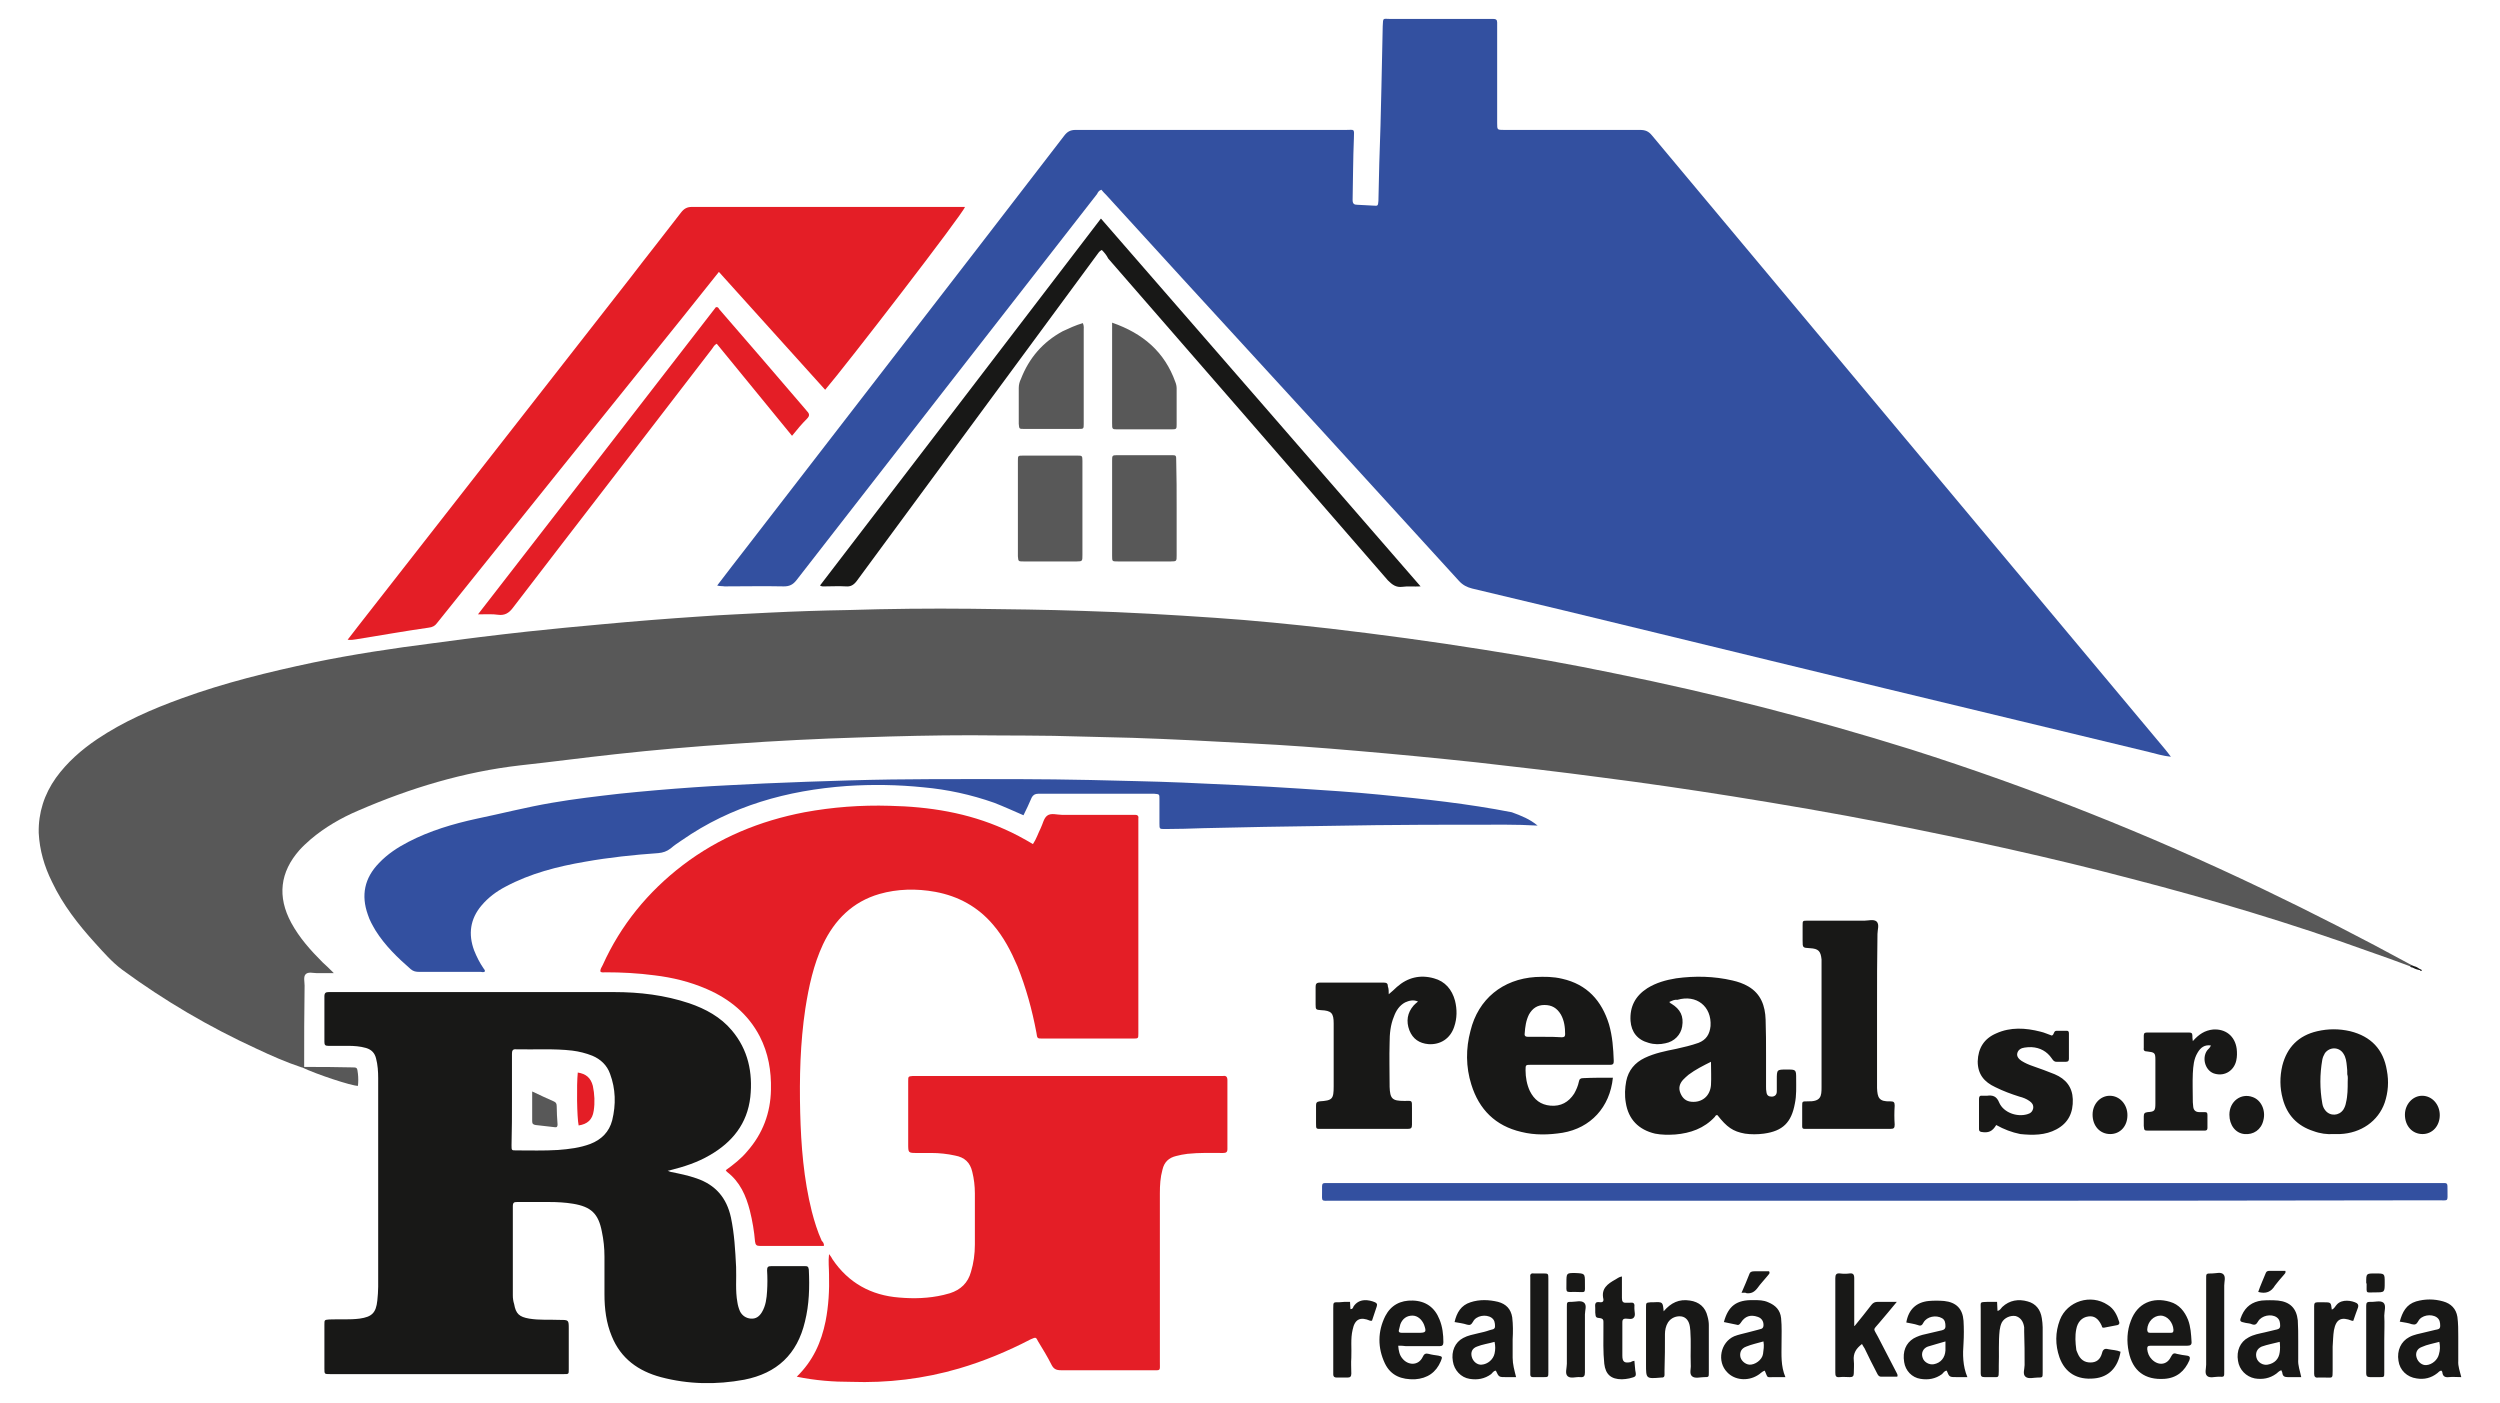 <?xml version="1.0" encoding="utf-8"?>
<!-- Generator: Adobe Illustrator 23.0.1, SVG Export Plug-In . SVG Version: 6.00 Build 0)  -->
<svg version="1.1"
	 id="Vrstva_1" shape-rendering="geometricPrecision" text-rendering="geometricPrecision" image-rendering="optimizeQuality"
	 xmlns="http://www.w3.org/2000/svg" xmlns:xlink="http://www.w3.org/1999/xlink" x="0px" y="0px" viewBox="0 0 581.1 326"
	 enable-background="new 0 0 581.1 326" xml:space="preserve">
<g id="Vrstva_x0020_1">
	<g id="_376858256">
		<path id="_388653048" fill-rule="evenodd" clip-rule="evenodd" fill="#E41E26" d="M191.5,289.6c-2.2,0-4.5,0-6.8,0
			c-2.7,0-5.4,0-8.1,0c-0.7,0-1-0.2-1.1-1c-0.2-2.4-0.6-4.8-1.2-7.2c-0.9-3.5-2.3-6.7-5.3-9c-0.1-0.1-0.2-0.2-0.3-0.4
			c1.8-1.3,3.6-2.7,5-4.4c3.6-4.1,5.4-8.9,5.5-14.3c0.1-4.4-0.6-8.5-2.6-12.4c-2.7-5.2-7-8.7-12.3-11c-3.9-1.7-8-2.7-12.2-3.2
			c-3.8-0.5-7.6-0.7-11.4-0.7c-0.4,0-0.7,0.1-1.1-0.1c-0.2-0.6,0.3-1.1,0.5-1.6c4.2-9.3,10.5-17,18.6-23.2
			c8.4-6.4,17.9-10.3,28.3-12.3c6.5-1.2,13.1-1.7,19.8-1.5c9.2,0.2,18.1,1.6,26.6,5.4c2.3,1,4.5,2.2,6.7,3.5
			c0.8-1.2,1.2-2.5,1.8-3.7c0.5-1,0.7-2.3,1.5-2.9c0.9-0.7,2.3-0.2,3.4-0.2c5.3,0,10.7,0,16,0c0.4,0,0.7,0,1.1,0
			c0.5,0,0.8,0.3,0.7,0.8c0,0.3,0,0.6,0,1c0,16.2,0,32.3,0,48.5c0,0.2,0,0.3,0,0.5c0,1.2,0,1.2-1.3,1.2c-7,0-14,0-21,0
			c-1.2,0-1.2,0-1.4-1.4c-1-5.3-2.4-10.4-4.4-15.4c-1.5-3.5-3.2-6.8-5.7-9.7c-3.5-4.1-8-6.6-13.4-7.6c-4.4-0.8-8.8-0.7-13,0.5
			c-6.2,1.8-10.4,6-13.1,11.7c-2.2,4.7-3.3,9.8-4.1,14.9c-1.2,8-1.4,16.1-1.2,24.2c0.2,7.7,0.8,15.4,2.7,23c0.6,2.3,1.3,4.6,2.3,6.8
			C191.3,288.7,191.6,289.1,191.5,289.6L191.5,289.6z M134.3,249.3c1.9,0.3,3,1.2,3.5,3.1c0.4,1.9,0.5,3.9,0.2,5.8
			c-0.3,2.1-1.5,3.1-3.5,3.4C134.1,259.7,134,252.2,134.3,249.3L134.3,249.3z M111.1,142.8c18.6-24,37-47.7,55.3-71.4
			c0.5-0.1,0.6,0.2,0.8,0.5c6.7,7.7,13.3,15.4,19.9,23.1c0.2,0.2,0.3,0.4,0.5,0.6c0.6,0.6,0.6,1.1,0,1.7c-1.2,1.2-2.3,2.5-3.5,4
			c-5.9-7.2-11.7-14.3-17.5-21.4c-0.6,0.3-0.8,0.8-1.1,1.2c-15.4,20.1-30.9,40.1-46.3,60.2c-0.9,1.2-1.9,1.8-3.4,1.6
			C114.5,142.7,113,142.8,111.1,142.8z M191.8,90.6c-8.2-9.1-16.4-18.2-24.7-27.4c-2.8,3.5-5.6,7-8.3,10.4
			c-19.1,23.7-38.2,47.5-57.2,71.2c-0.5,0.7-1.1,1-2,1.1c-5.6,0.8-11.2,1.8-16.8,2.7c-0.6,0.1-1.2,0.2-2,0.1
			c0.9-1.1,1.6-2.1,2.4-3.1c21.1-27,42.2-54,63.3-81c3.9-5.1,7.9-10.1,11.8-15.2c0.7-0.9,1.4-1.3,2.5-1.3c20.7,0,41.4,0,62.1,0
			c0.5,0,0.9,0,1.4,0C223.9,49.6,196.6,85,191.8,90.6z M185.2,320c3.8-3.7,5.7-8,6.7-12.9c0.7-3.6,0.9-7.2,0.8-10.9
			c0-1.5-0.2-2.9,0-4.7c0.4,0.5,0.6,0.8,0.8,1.2c3.7,5.5,9,8.4,15.5,8.9c3.4,0.3,6.9,0.2,10.3-0.6c0.5-0.1,1-0.3,1.5-0.4
			c2.5-0.8,4.2-2.4,4.9-5c0.6-2,0.9-4.1,0.9-6.3c0-4,0-7.9,0-11.9c0-1.7-0.2-3.4-0.6-5c-0.5-2.2-1.8-3.4-4-3.8
			c-1.8-0.4-3.7-0.6-5.5-0.6c-1.1,0-2.2,0-3.3,0c-2.1,0-2.1,0-2.1-2.1c0-4.6,0-9.2,0-13.8c0-0.3,0-0.5,0-0.8c0-1.1,0-1.1,1.1-1.2
			c0.3,0,0.6,0,1,0c23.4,0,46.7,0,70.1,0c0.3,0,0.6,0,1,0c0.7-0.1,1,0.2,1,1c0,5.3,0,10.7,0,16c0,0.7-0.3,0.9-1,0.9
			c-2.8,0-5.5-0.1-8.3,0.2c-0.9,0.1-1.8,0.3-2.6,0.5c-1.7,0.4-2.8,1.4-3.2,3.2c-0.5,1.8-0.6,3.6-0.6,5.5c0,13,0,26.1,0,39.1
			c0,2.3,0.3,2-2,2c-7,0-14,0-21,0c-1.1,0-1.7-0.3-2.2-1.3c-0.9-1.8-2-3.6-3.1-5.4c-0.5-0.9-0.4-1.1-1.7-0.5
			c-5.4,2.8-10.9,5.1-16.7,6.8c-8.2,2.4-16.6,3.4-25.1,3.1C193.7,321.2,189.6,320.9,185.2,320L185.2,320z"/>
		<path id="_376881536" fill-rule="evenodd" clip-rule="evenodd" fill="#3350A0" d="M438,279.1c-42.9,0-85.7,0-128.6,0
			c-2.4,0-2.1,0.3-2.1-2.1c0-2.3-0.2-2,1.9-2c85.9,0,171.8,0,257.8,0c2,0,1.9-0.3,1.9,1.8c0,2.6,0.3,2.2-2.2,2.2
			C523.9,279.1,481,279.1,438,279.1z M166.7,136.1c2.3-3,4.5-5.9,6.7-8.7c11.3-14.6,22.6-29.3,33.9-43.9
			c13.4-17.3,26.7-34.6,40.1-52c0.7-0.9,1.4-1.3,2.6-1.3c21,0,42,0,62.9,0c1.9,0,1.9-0.4,1.8,1.9c-0.2,4.8-0.2,9.6-0.3,14.4
			c0,0.9,0.4,1.1,1.1,1.1c1.3,0.1,2.5,0.1,3.8,0.2c1,0.1,1,0,1.1-1.1c0.1-2.9,0.1-5.8,0.2-8.7c0.2-5.9,0.4-11.9,0.5-17.8
			c0.1-4.7,0.2-9.4,0.3-14.1c0.1-2.1,0-1.7,1.7-1.7c7.7,0,15.5,0,23.2,0c0.3,0,0.5,0,0.8,0c0.6,0,0.9,0.2,0.9,0.8c0,0.4,0,0.7,0,1.1
			c0,7.1,0,14.2,0,21.3c0,0.3,0,0.6,0,1c0,1.6,0,1.6,1.6,1.6c10.5,0,21.1,0,31.6,0c1.2,0,2,0.3,2.8,1.3
			c21.9,26.2,43.8,52.4,65.7,78.6c17.8,21.3,35.7,42.7,53.5,64c0.4,0.5,0.9,1.1,1.4,1.8c-1.9-0.2-3.5-0.7-5.1-1.1
			c-20.5-4.9-40.9-9.9-61.4-14.8c-17.6-4.3-35.2-8.5-52.7-12.8c-14.4-3.5-28.8-7-43.2-10.4c-1.2-0.3-2.2-0.8-3.1-1.8
			c-21.3-23.4-42.7-46.8-64.1-70.1c-5.9-6.5-11.9-13-17.8-19.5c-0.4-0.4-0.8-0.8-1.2-1.3c-0.6,0.2-0.8,0.6-1,1
			c-23.3,29.9-46.6,59.8-69.9,89.8c-0.8,1-1.6,1.4-2.9,1.4c-4.6-0.1-9.2,0-13.8,0C167.9,136.2,167.4,136.3,166.7,136.1L166.7,136.1z
			 M357.4,191.9c-5-0.3-10-0.2-15-0.2c-7.5,0-15,0-22.6,0.1c-8.7,0.1-17.4,0.3-26,0.4c-4.7,0.1-9.4,0.2-14.1,0.3
			c-3,0.1-5.9,0.2-8.9,0.2c-1.3,0-1.3,0-1.3-1.3c0-1.9,0-3.8,0-5.7c0-1.1,0-1.1-1.2-1.2c-9,0-18,0-27,0c-0.7,0-1.2,0.3-1.5,0.9
			c-0.6,1.4-1.2,2.7-1.9,4.1c-2.3-1-4.5-2-6.8-2.9c-5.4-1.9-10.9-3.1-16.5-3.6c-5.9-0.6-11.8-0.7-17.8-0.3
			c-13.8,1-26.8,4.6-38.3,12.6c-0.9,0.6-1.8,1.2-2.6,1.9c-0.9,0.7-1.8,1-2.9,1.1c-5.7,0.4-11.4,1-17,2c-6.4,1.1-12.7,2.7-18.5,5.8
			c-2.1,1.1-4,2.5-5.6,4.4c-2.6,3.1-3.1,6.6-1.7,10.4c0.6,1.5,1.3,2.9,2.2,4.2c0.1,0.2,0.4,0.4,0.3,0.7c-0.3,0.3-0.7,0.1-1,0.1
			c-4.8,0-9.5,0-14.3,0c-0.7,0-1.3-0.1-1.9-0.6c-3.1-2.7-6-5.5-8.2-9c-0.7-1.2-1.4-2.4-1.8-3.7c-1.6-4.5-0.8-8.5,2.6-12
			c2-2.1,4.3-3.6,6.8-4.9c5-2.6,10.4-4.2,15.9-5.4c5.8-1.2,11.6-2.7,17.5-3.7c5.2-0.9,10.4-1.5,15.6-2.1c5.8-0.6,11.6-1.1,17.4-1.5
			c5.5-0.4,11-0.6,16.5-0.9c6.5-0.3,13-0.5,19.5-0.7c13.1-0.4,26.3-0.3,39.4-0.3c5.6,0,11.1,0.1,16.7,0.2c7.1,0.2,14.3,0.3,21.4,0.6
			c9.1,0.4,18.2,0.8,27.3,1.4c6.2,0.4,12.4,0.8,18.5,1.4c10.3,1,20.6,2.1,30.8,4.1C353.6,189.6,355.6,190.4,357.4,191.9L357.4,191.9
			z"/>
		<path id="_376883984" fill-rule="evenodd" clip-rule="evenodd" fill="#181817" d="M388,232.9c0.3,0.3,0.4,0.4,0.5,0.4
			c2.1,1.3,2.9,2.9,2.5,5.3c-0.3,1.9-1.8,3.5-3.9,3.9c-1.3,0.3-2.6,0.3-3.9-0.1c-2.6-0.7-4-2.5-4.2-5.1c-0.2-3.3,1.1-5.8,3.9-7.6
			c2.1-1.3,4.3-1.9,6.7-2.3c4.4-0.6,8.8-0.5,13.1,0.5c1.3,0.3,2.5,0.7,3.7,1.4c2.9,1.7,3.9,4.5,4,7.7c0.1,2.8,0.1,5.5,0.1,8.3
			c0,2.4,0,4.9,0,7.3c0,0.4,0,0.8,0.1,1.3c0.1,0.7,0.5,1,1.2,1c0.7,0,1.2-0.4,1.2-1.2c0-0.9,0-1.8,0-2.7c0-2.4,0-2.4,2.3-2.4
			c2.2,0,2.2,0,2.2,2.2c0,1.9,0.1,3.8-0.3,5.7c-0.8,4.4-2.8,6.4-7.2,7c-1.5,0.2-3,0.2-4.4,0c-2.8-0.5-4.2-1.5-6.4-4.3
			c-0.3-0.1-0.5,0.2-0.6,0.4c-2.5,2.7-5.7,3.8-9.2,4.1c-1.6,0.1-3.2,0.1-4.7-0.2c-3.8-0.9-6.2-3.3-6.8-7.2c-0.3-1.7-0.2-3.4,0.1-5
			c0.5-2.5,2-4.3,4.3-5.4c2.3-1.1,4.8-1.6,7.3-2.1c1.8-0.4,3.5-0.8,5.2-1.4c1.8-0.7,2.6-2,2.8-3.9c0.3-4.6-3.3-7.4-7.7-6.1
			C389.2,232.3,388.7,232.6,388,232.9L388,232.9z M431.1,308.2c1.3-1.6,2.6-3.2,3.9-4.9c0.4-0.5,0.8-0.7,1.5-0.7c1.4,0,2.7,0,4.4,0
			c-1.5,1.8-2.8,3.4-4.1,4.9c-1.5,1.8-1.4,1.1-0.3,3.2c1.4,2.8,2.9,5.5,4.3,8.3c0.1,0.3,0.4,0.5,0.2,1c-1.2,0-2.4,0-3.7,0
			c-0.6,0-0.8-0.4-1-0.8c-1-1.9-2-3.9-2.9-5.8c-0.2-0.3-0.4-0.6-0.6-1c-1.3,1-2.1,2.1-1.9,3.9c0.1,0.9,0,1.9,0,2.9
			c0,0.7-0.3,0.9-0.9,0.9c-0.8,0-1.6-0.1-2.4,0c-0.9,0.1-1-0.3-1-1.1c0-5,0-10.1,0-15.1c0-2.3,0-4.6,0-6.8c0-0.8,0.2-1.2,1.1-1.1
			c0.7,0.1,1.5,0.1,2.2,0c0.8-0.1,1.1,0.2,1.1,1.1c0,3.1,0,6.1,0,9.2c0,0.6,0,1.2,0,1.8C430.9,308.1,431,308.2,431.1,308.2
			L431.1,308.2z M155.9,272.4c2,0.4,4,0.8,6,1.5c4.4,1.5,7,4.5,8,9.1c0.8,3.8,1,7.6,1.2,11.5c0.1,2.7-0.2,5.5,0.3,8.2
			c0.1,0.7,0.3,1.4,0.6,2.1c0.5,1,1.4,1.6,2.5,1.7c1.2,0.1,2-0.5,2.6-1.5c0.9-1.5,1.1-3.2,1.2-4.9c0.1-1.6,0.1-3.2,0-4.8
			c0-0.8,0.2-1,1-1c2.6,0,5.2,0,7.8,0c0.6,0,0.8,0.1,0.9,0.8c0.2,4.1,0.1,8.1-0.9,12.1c-1.8,7.6-6.5,12-14.1,13.5
			c-6.5,1.2-13,1.1-19.4-0.6c-5.2-1.4-9.3-4.3-11.4-9.5c-1.3-3.1-1.7-6.4-1.7-9.8c0-2.9,0-5.8,0-8.7c0-2-0.2-3.9-0.6-5.8
			c-0.8-4.2-2.5-5.8-6.7-6.5c-1.8-0.3-3.7-0.4-5.5-0.4c-2.5,0-5,0-7.5,0c-0.7,0-1,0.1-1,1c0,6.9,0,13.8,0,20.7c0,0.7,0.1,1.4,0.3,2
			c0.4,2.3,1.2,3,3.5,3.4c2.4,0.4,4.8,0.2,7.1,0.3c2.1,0,2.1,0,2.1,2.1c0,3.1,0,6.3,0,9.4c0,1.1,0,1.1-1.1,1.1c-4,0-7.9,0-11.9,0
			c-13.8,0-27.7,0-41.5,0c-0.3,0-0.6,0-1,0c-1.3,0-1.3,0-1.3-1.3c0-3.4,0-6.8,0-10.2c0-1.1,0-1.1,1.1-1.2c2.4-0.1,4.8,0.1,7.1-0.2
			c2.8-0.4,3.8-1.3,4.1-4.2c0.1-1.1,0.2-2.1,0.2-3.2c0-16.2,0-32.3,0-48.5c0-1.5-0.1-3.1-0.5-4.6c-0.3-1.2-1-2-2.3-2.4
			c-1.4-0.4-2.8-0.5-4.2-0.5c-1.5,0-3.1,0-4.6,0c-0.7,0-0.9-0.2-0.9-0.9c0-3.5,0-7.1,0-10.6c0-0.8,0.3-1,1-1c0.3,0,0.6,0,1,0
			c21.8,0,43.5,0,65.3,0c6,0,11.8,0.7,17.5,2.6c3.8,1.3,7.3,3.2,9.9,6.3c3.8,4.5,4.9,9.8,4.3,15.5c-0.7,6.2-4.2,10.5-9.4,13.5
			c-2.9,1.7-6,2.7-9.2,3.5c-0.2,0.1-0.4,0.1-0.6,0.1C155.5,272.3,155.7,272.3,155.9,272.4L155.9,272.4z M119,255.5c0-3.5,0-7,0-10.5
			c0-0.7,0.1-1.2,1-1.1c4.3,0.1,8.7-0.2,13,0.3c1.6,0.2,3.2,0.6,4.7,1.2c1.9,0.8,3.4,2.2,4.1,4.2c1.3,3.5,1.4,7.1,0.5,10.8
			c-0.7,2.7-2.5,4.5-5.1,5.5c-2.4,0.9-4.9,1.2-7.5,1.4c-3.2,0.2-6.5,0.1-9.7,0.1c-1.1,0-1.1,0-1.1-1.2C119,262.6,119,259,119,255.5
			L119,255.5z M550,298.1c0-2.1,0-2.1,2.1-2.1c2.2,0,2.2,0,2.2,2.1c0,2.3,0,2.3-2.2,2.3c-2.3,0-2,0.4-2-2
			C550,298.3,550,298.2,550,298.1z M404.8,300.5c0.7-1.6,1.3-3,1.8-4.3c0.2-0.6,0.6-0.7,1.2-0.7c1.2,0,2.3,0,3.4,0
			c0.3,0.5-0.1,0.7-0.3,1c-0.8,1-1.7,1.9-2.4,2.9c-0.7,0.9-1.4,1.3-2.5,1.2C405.7,300.4,405.4,300.5,404.8,300.5L404.8,300.5z
			 M524.9,300.3c0.5-1.5,1.2-3,1.8-4.5c0.2-0.4,0.6-0.4,0.9-0.4c1.2,0,2.4,0,3.6,0c0.2,0.5-0.2,0.7-0.4,1c-0.7,0.8-1.4,1.6-2,2.4
			C527.9,300.3,526.7,300.8,524.9,300.3L524.9,300.3z M368.4,298.2c0,2.6,0.3,2.1-2.2,2.1c-2.4,0-2.1,0.3-2.1-2.1c0-2.3,0-2.3,2-2.3
			C368.4,296,368.4,296,368.4,298.2L368.4,298.2z M554.2,311.4c0,2.5,0,5.1,0,7.6c0,1.1,0,1.1-1.1,1.1c-0.7,0-1.5,0-2.2,0
			c-0.7,0-0.9-0.3-0.9-0.9c0-5.2,0-10.5,0-15.7c0-0.7,0.2-0.9,0.9-0.9c1,0.1,2.4-0.4,3.1,0.2c0.7,0.6,0.2,2,0.2,3
			C554.3,307.7,554.2,309.5,554.2,311.4z M368.4,311.4c0,2.5,0,5.1,0,7.6c0,0.8-0.2,1.2-1.1,1.1c-1-0.1-2.2,0.4-2.9-0.2
			c-0.7-0.6-0.2-1.9-0.2-2.9c0-4.4,0-8.8,0-13.2c0-1.2,0-1.2,1.2-1.2c0.9,0,2.1-0.4,2.8,0.2c0.7,0.6,0.2,1.8,0.2,2.7
			C368.4,307.5,368.4,309.5,368.4,311.4L368.4,311.4z M517,308.1c0,3.5,0,7.1,0,10.6c0,1.3,0.1,1.4-1.3,1.3c-0.9,0-2.1,0.4-2.7-0.2
			c-0.6-0.6-0.2-1.7-0.2-2.6c0-6.6,0-13.2,0-19.8c0-1.4-0.1-1.4,1.4-1.4c0.9,0,2-0.4,2.6,0.2c0.6,0.6,0.2,1.7,0.2,2.6
			C517,301.9,517,305,517,308.1L517,308.1z M359.9,307.9c0,3.7,0,7.3,0,11c0,1.2,0,1.2-1.2,1.2c-0.8,0-1.6,0-2.4,0
			c-0.4,0-0.6-0.2-0.6-0.6c0-0.3,0-0.6,0-1c0-7,0-14.1,0-21.1c0-0.2,0-0.4,0-0.6c-0.1-0.6,0.2-0.9,0.8-0.8c0.7,0,1.4,0,2.1,0
			c1.3,0,1.3,0,1.3,1.3C359.9,300.8,359.9,304.4,359.9,307.9z M547,307c-0.2,0-0.3,0-0.3,0c-2.5-1-3.7-0.4-4.2,2.2
			c-0.2,1.2-0.2,2.5-0.3,3.8c0,1.9,0,3.7,0,5.6c0,1.9,0,1.6-1.7,1.6c-0.6,0-1.2,0-1.7,0c-0.7,0.1-0.9-0.3-0.9-0.9
			c0-5.2,0-10.5,0-15.7c0-0.6,0.1-0.9,0.8-0.9c0.5,0,1,0,1.4,0c1.7,0,1.7,0,1.9,1.7c0.6-0.2,0.8-0.8,1.2-1.2
			c1.2-1.3,3.5-0.9,4.6-0.3c0.4,0.3,0.4,0.6,0.3,1C547.7,304.9,547.4,305.9,547,307L547,307z M313.8,302.6c0,0.7,0.1,1.2,0.1,1.7
			c0.5,0,0.6-0.3,0.7-0.6c1.3-2,3.6-1.6,5-1c0.4,0.2,0.6,0.4,0.4,1c-0.4,1.1-0.7,2.2-1.1,3.3c-0.2,0-0.3,0-0.4,0
			c-2.3-1-3.6-0.4-4.1,2.1c-0.5,2.1-0.2,4.3-0.3,6.5c-0.1,1.2,0,2.4,0,3.7c0,0.7-0.3,0.9-0.9,0.9c-0.8,0-1.7,0-2.5,0
			c-0.5,0-0.8-0.2-0.8-0.7c0-0.2,0-0.4,0-0.6c0-4.9,0-9.8,0-14.8c0-1.5,0-1.4,1.4-1.4C312,302.6,312.8,302.6,313.8,302.6
			L313.8,302.6z M379.9,316.3c0.1,0.8,0.1,1.5,0.2,2.2c0.3,1.5,0.2,1.5-1.4,1.9c-0.6,0.1-1.1,0.2-1.7,0.2c-2.5,0-3.8-1.1-4.1-3.6
			c-0.3-2.8-0.2-5.6-0.2-8.4c0-0.5,0-1,0-1.4c0-0.5-0.2-0.7-0.7-0.8c-1.1-0.1-1.1-0.2-1.2-1.3c0-0.3,0-0.6,0-1
			c0-0.4-0.1-0.9,0.1-1.2c0.3-0.4,0.8-0.2,1.2-0.2c0.4,0,0.6-0.2,0.6-0.5c0-0.1,0-0.1,0-0.2c-0.6-2.5,1-3.6,2.8-4.6
			c0.4-0.2,0.8-0.6,1.5-0.7c0,1.7,0,3.3,0,5c0,0.8,0.2,1.2,1.1,1.1c0.3,0,0.5,0,0.8,0c0.7-0.1,1.1,0.1,1,0.9c0,0.2,0,0.3,0,0.5
			c0,0.7,0.3,1.5-0.1,2c-0.4,0.6-1.3,0.3-1.9,0.3c-0.8,0-0.8,0.5-0.8,1c0,2.5,0,5.1,0,7.6c0,1.5,0.5,1.8,2,1.5
			C379.3,316.4,379.5,316.4,379.9,316.3z M492.9,314.2c-0.6,3.7-2.8,5.9-6.1,6.2c-4,0.4-6.8-1.3-8.1-4.9c-1-2.9-1-5.8,0.1-8.7
			c1.7-4.4,7.2-6.1,11.1-3.5c1.5,0.9,2.2,2.4,2.7,4c0.1,0.4-0.1,0.6-0.4,0.7c-1,0.2-2.1,0.4-3.1,0.6c-0.5,0.1-0.5-0.2-0.6-0.5
			c-0.8-1.7-1.8-2.3-3.1-2.1c-1.5,0.2-2.5,1.3-2.8,3c-0.3,1.5-0.2,3.1,0,4.6c0,0.3,0.2,0.6,0.3,0.9c0.6,1.5,1.6,2.2,3,2.2
			c1.4,0,2.3-0.7,2.7-2.2c0.2-0.9,0.7-1.1,1.4-0.9C491,313.8,492,313.8,492.9,314.2L492.9,314.2z M386.7,304.8
			c1.7-2,3.6-2.9,6.1-2.5c2.1,0.3,3.6,1.5,4.1,3.7c0.2,0.7,0.3,1.4,0.3,2c0,3.7,0,7.3,0,11c0,1.1,0,1.1-1.1,1.1
			c-0.9,0-2.1,0.4-2.8-0.2c-0.7-0.6-0.2-1.8-0.3-2.7c-0.1-2.6,0.1-5.3-0.1-7.9c0-0.3-0.1-0.6-0.1-0.9c-0.2-1.4-0.9-2.2-1.9-2.4
			c-1.2-0.2-2.5,0.3-3.2,1.4c-0.5,0.8-0.7,1.8-0.7,2.7c0,2.8,0,5.6-0.1,8.4c0,0.4,0,0.7,0,1.1c0,0.4-0.2,0.6-0.6,0.6
			c-0.1,0-0.1,0-0.2,0c-3.5,0.3-3.5,0.3-3.5-3.1c0-4.4,0-8.8,0-13.2c0-1.1,0-1.1,1.1-1.2c0.2,0,0.4,0,0.6,0
			C386.5,302.6,386.5,302.6,386.7,304.8L386.7,304.8z M464.2,302.6c0,0.7,0.1,1.4,0.1,2.1c0.6-0.1,0.8-0.6,1.1-0.9
			c1.7-1.6,3.8-1.9,5.9-1.3c1.9,0.5,3,1.9,3.3,3.9c0.1,0.7,0.2,1.4,0.2,2.1c0,3.5,0,7,0,10.5c0,1.2,0,1.2-1.2,1.2
			c-0.9,0-2.1,0.4-2.8-0.2c-0.7-0.6-0.2-1.8-0.2-2.7c0-2.6,0-5.2-0.1-7.8c0-0.3,0-0.6,0-1c-0.2-1.4-0.9-2.3-2-2.6
			c-1.2-0.2-2.6,0.4-3.2,1.5c-0.3,0.6-0.4,1.2-0.5,1.8c-0.3,2.7-0.1,5.5-0.2,8.2c0,0.4,0,0.8,0,1.3c0,1.6-0.1,1.4-1.4,1.4
			c-0.6,0-1.3,0-1.9,0c-0.7,0-0.9-0.2-0.9-0.9c0-1.3,0-2.5,0-3.8c0-3.7,0-7.4,0-11.1c0-1.8-0.3-1.6,1.7-1.7
			C462.8,302.6,463.5,302.6,464.2,302.6L464.2,302.6z M325,312.8c0.1,1.2,0.3,2.2,1,3c1.3,1.6,3.7,1.7,4.7-0.4
			c0.3-0.7,0.7-0.9,1.4-0.7c0.7,0.2,1.5,0.3,2.2,0.4c1,0.2,1,0.3,0.6,1.3c-1.1,2.6-3.1,4-6,4.2c-3.1,0.1-5.6-0.8-7-3.7
			c-1.7-3.6-1.7-7.4,0.1-11c1.3-2.5,3.5-3.7,6.4-3.6c3,0.1,5.1,1.6,6.2,4.4c0.7,1.7,0.9,3.5,0.9,5.3c0,0.7-0.3,0.9-0.9,0.9
			c-2.6,0-5.2,0-7.8,0C326.2,312.8,325.7,312.8,325,312.8L325,312.8z M328.2,309.8c-0.8,0-1.6,0-2.4,0c-0.6,0-0.8-0.3-0.6-0.8
			c0.1-0.4,0.2-0.8,0.3-1.2c0.5-1.3,1.5-2,2.8-2c1.2,0,2.2,0.9,2.7,2.1c0.6,1.7,0.5,1.9-1.3,1.9
			C329.1,309.8,328.7,309.8,328.2,309.8L328.2,309.8z M504.2,312.8c-1.4,0-2.9,0-4.3,0c-0.7,0-0.8,0.2-0.8,0.8
			c0.1,0.9,0.4,1.7,1.1,2.4c1.5,1.5,3.5,1.3,4.4-0.6c0.4-0.7,0.6-1,1.4-0.7c0.8,0.2,1.6,0.3,2.3,0.4c0.8,0.1,0.8,0.5,0.6,1.1
			c-1.1,2.5-2.9,4.1-5.8,4.3c-4.5,0.3-7.4-1.8-8.3-6.3c-0.5-2.4-0.4-4.9,0.5-7.2c1.5-4.1,5.1-5.6,9.1-4.4c2.1,0.6,3.4,2.2,4.2,4.2
			c0.6,1.6,0.7,3.3,0.8,5c0.1,0.8-0.3,1-1,1C507,312.8,505.6,312.8,504.2,312.8L504.2,312.8z M502.2,309.8c-0.8,0-1.6,0-2.4,0
			c-0.5,0-0.7-0.2-0.7-0.8c0.1-1.8,1.5-3.2,3.1-3.2c1.6,0,2.9,1.6,3,3.3c0,0.5-0.1,0.7-0.6,0.7C503.8,309.8,503,309.8,502.2,309.8
			L502.2,309.8z M400.7,307.3c1-3.7,2.9-5.2,6.9-5.1c1.2,0,2.3,0,3.4,0.5c1.7,0.7,2.8,1.8,3,3.7c0.2,2,0.1,4,0.1,6
			c0,2.5-0.2,5.1,0.9,7.7c-1,0-1.9,0-2.7,0c-1.8,0-1.3,0.3-2.1-1.5c-0.7,0.2-1.1,0.8-1.7,1.1c-2.3,1.4-5.3,1.1-7-0.7
			c-2.5-2.5-1.6-7,1.6-8.4c1-0.4,2.1-0.6,3.2-0.9c0.8-0.2,1.5-0.4,2.3-0.6c0.5-0.2,1.2-0.1,1.3-0.9c0.1-1-0.4-1.8-1.3-2.1
			c-1.7-0.6-3-0.2-4,1.4c-0.3,0.4-0.5,0.6-1,0.4C402.7,307.7,401.7,307.5,400.7,307.3L400.7,307.3z M409.9,311.8
			c0.2,1.1,0,2-0.1,2.9c-0.2,1.4-1.9,2.6-3.2,2.5c-1-0.1-2-1-2.1-2c-0.1-1,0.3-1.8,1.4-2.2C407.1,312.5,408.5,312.2,409.9,311.8
			L409.9,311.8z M457.3,320.1c-0.9,0-1.7,0-2.4,0c-1.8,0-1.8,0-2.4-1.5c-0.5,0-0.8,0.5-1.1,0.8c-1.5,1.1-3.2,1.4-5,1.1
			c-2-0.3-3.5-1.9-3.8-3.9c-0.4-2.5,0.4-4.4,2.2-5.5c0.9-0.5,1.8-0.8,2.8-1c1.1-0.3,2.3-0.5,3.4-0.8c0.5-0.1,1.2-0.2,1.2-1
			c0-0.8-0.1-1.5-0.8-1.9c-1.4-0.8-3.5-0.4-4.3,1c-0.3,0.6-0.6,0.9-1.3,0.6c-0.9-0.3-1.8-0.4-2.7-0.6c0.5-3,2.3-4.7,5.2-5
			c1.2-0.1,2.4-0.1,3.6,0c2.8,0.3,4.3,1.8,4.5,4.6c0.1,1.7,0.1,3.5,0,5.2C456.2,314.8,456.2,317.5,457.3,320.1L457.3,320.1z
			 M452.2,311.8c0,0.9,0,1.5,0,2.1c-0.1,1.7-1.1,2.9-2.7,3.2c-1.1,0.2-2.3-0.5-2.6-1.5c-0.4-1.1,0.1-2.2,1.2-2.6
			C449.3,312.6,450.6,312.3,452.2,311.8L452.2,311.8z M338.1,307.3c0.5-2.2,1.5-3.9,3.7-4.6c2.1-0.7,4.3-0.6,6.4-0.1
			c1.9,0.5,3,1.7,3.3,3.6c0.2,1.7,0.2,3.4,0.1,5.1c0,1.4,0,2.9,0,4.3c0,1.5,0.4,2.9,0.8,4.5c-0.8,0-1.6,0-2.3,0
			c-1.7,0-1.7,0-2.4-1.5c-0.5,0-0.8,0.5-1.1,0.8c-1.5,1.1-3.2,1.4-5,1.1c-2-0.3-3.6-2-3.9-4.1c-0.4-2.3,0.5-4.4,2.4-5.4
			c1.1-0.6,2.3-0.8,3.5-1.1c0.9-0.2,1.8-0.4,2.6-0.7c0.5-0.2,1.3-0.1,1.3-0.9c0-0.8-0.1-1.5-0.8-2c-1.3-0.9-3.6-0.5-4.3,0.9
			c-0.4,0.7-0.7,0.9-1.4,0.7C340.1,307.6,339.2,307.5,338.1,307.3z M347.4,311.9c0.2,1,0.2,1.8,0,2.7c-0.3,1.4-1.6,2.5-3,2.6
			c-1,0.1-2-0.7-2.3-1.8c-0.3-1.1,0.1-2,1.2-2.4C344.5,312.5,346,312.3,347.4,311.9L347.4,311.9z M534.9,320.1c-1.1,0-2.1,0-3.1,0
			c-0.8,0-1.2-0.2-1.3-1c0-0.2-0.2-0.4-0.2-0.6c-0.5,0.1-0.8,0.5-1.2,0.8c-1.5,1.1-3.2,1.4-5,1.1c-2-0.4-3.6-2-3.9-4.1
			c-0.4-2.3,0.5-4.4,2.4-5.4c1.2-0.7,2.5-0.9,3.8-1.2c0.8-0.2,1.6-0.4,2.5-0.6c0.5-0.1,1.1-0.2,1.1-0.9c0-0.8-0.1-1.5-0.8-2
			c-1.3-0.9-3.5-0.4-4.3,0.9c-0.4,0.7-0.7,1-1.5,0.7c-0.4-0.2-0.9-0.2-1.4-0.3c-1.5-0.3-1.5-0.4-0.9-1.8c0.9-2,2.4-3.1,4.6-3.4
			c1.3-0.1,2.5-0.1,3.8,0c2.8,0.3,4.3,1.8,4.6,4.6c0.1,1.6,0.1,3.2,0.1,4.8c0,1.4,0,2.9,0,4.3C534.1,317.4,534.6,318.6,534.9,320.1
			L534.9,320.1z M529.9,311.9c0.1,0.9,0.1,1.7,0,2.4c-0.2,1.6-1.2,2.6-2.8,2.9c-1.1,0.2-2.3-0.5-2.6-1.6c-0.3-1.1,0.1-2.1,1.2-2.6
			C527.1,312.5,528.4,312.3,529.9,311.9z M572.1,320.1c-1.1,0-2-0.1-2.9,0c-0.9,0.1-1.4-0.2-1.5-1.1c0-0.1-0.1-0.3-0.2-0.4
			c-0.5,0-0.7,0.4-1,0.6c-1.4,1.1-3,1.5-4.8,1.2c-2.2-0.3-3.9-1.9-4.2-4.1c-0.4-2.4,0.6-4.5,2.5-5.5c1.1-0.6,2.4-0.8,3.6-1.1
			c0.8-0.2,1.6-0.4,2.5-0.6c0.5-0.1,1.1-0.1,1.1-0.9c0-0.8-0.1-1.5-0.8-2c-1.3-0.9-3.6-0.5-4.3,0.9c-0.4,0.7-0.7,0.9-1.5,0.7
			c-0.8-0.3-1.7-0.4-2.8-0.6c0.6-2.2,1.5-4,3.8-4.7c2.1-0.6,4.2-0.6,6.3,0c1.8,0.5,3,1.7,3.3,3.6c0.2,1.5,0.2,3.1,0.2,4.6
			c0,1.9,0,3.7,0,5.6C571.3,317.6,571.8,318.8,572.1,320.1L572.1,320.1z M567,311.9c0.2,1,0.2,1.9-0.1,2.9c-0.3,1.3-1.6,2.4-2.9,2.5
			c-1,0.1-2-0.7-2.3-1.8c-0.3-1,0.1-2,1.2-2.4C564.2,312.5,565.6,312.3,567,311.9z M256.1,58.1c-0.6,0.3-0.8,0.7-1.1,1.1
			c-18.6,25.3-37.3,50.6-55.9,75.9c-0.7,0.9-1.4,1.3-2.5,1.2c-1.6-0.1-3.2,0-4.8,0c-0.3,0-0.7,0.1-1.2-0.2
			c21.8-28.4,43.5-56.8,65.3-85.3c24.8,28.5,49.4,56.8,74.3,85.5c-1.6,0.1-2.9-0.1-4.2,0.1c-1.5,0.2-2.4-0.5-3.4-1.5
			c-21.7-25-43.3-49.9-65-74.8C257.2,59.3,256.7,58.7,256.1,58.1L256.1,58.1z M562.4,225.2L562.4,225.2c0.2,0.1,0.6,0.2,0.5,0.4
			c-0.1,0.2-0.3,0.1-0.4-0.1h0c-0.6-0.1-1.2-0.3-1.7-0.6c-0.2,0-0.5-0.1-0.6-0.3c0.1-0.1,0.2-0.2,0.3-0.3c0.2,0.1,0.4,0.2,0.7,0.3
			C561.6,224.7,562,224.9,562.4,225.2L562.4,225.2L562.4,225.2z M518.2,259.1c0-3.1,2.7-5.1,5.4-4.1c2,0.7,3.1,3.1,2.5,5.4
			c-0.5,2.2-2.3,3.4-4.4,3.2C519.6,263.4,518.2,261.5,518.2,259.1z M563.1,263.6c-2.4,0-4.1-1.9-4.1-4.5c0-2.4,1.8-4.4,4-4.4
			c2.3,0,4.1,2,4.1,4.5C567.1,261.7,565.4,263.6,563.1,263.6z M490.5,263.6c-2.4,0-4.1-1.9-4.1-4.5c0-2.5,1.8-4.4,4-4.4
			c2.3,0,4.1,2,4.1,4.5C494.5,261.8,492.8,263.6,490.5,263.6z M509.7,242c1.4-1.6,2.8-2.5,4.7-2.7c2.9-0.2,5.1,1.5,5.5,4.5
			c0.1,0.9,0.1,1.8-0.1,2.7c-0.5,2.3-2.6,3.7-4.9,3.1c-2.2-0.5-3.2-3.5-1.9-5.4c0.3-0.4,0.7-0.6,0.9-1.2c-1.5-0.2-2.4,0.5-3.1,1.7
			c-0.9,1.5-1,3.1-1.1,4.8c-0.1,2.2,0,4.4,0,6.7c0,0.4,0.1,0.7,0.1,1.1c0.1,0.8,0.6,1.2,1.4,1.2c0.4,0,0.8,0,1.3,0
			c0.5,0,0.6,0.2,0.6,0.7c0,1,0,2,0,3c0,0.4-0.2,0.6-0.6,0.6c-0.2,0-0.4,0-0.6,0c-4.1,0-8.3,0-12.4,0c-1.1,0-1.1,0-1.2-1.1
			c0-0.7,0-1.5,0-2.2c0-0.7,0.2-0.9,0.9-1c1.6-0.1,1.8-0.3,1.8-2c0-3.4,0-6.8,0-10.2c0-1.6-0.2-1.7-1.9-1.9c-0.6,0-0.9-0.2-0.8-0.8
			c0-1,0-1.9,0-2.9c0-0.6,0.3-0.7,0.8-0.7c3.2,0,6.5,0,9.7,0c0.5,0,0.8,0.1,0.8,0.7C509.6,241.1,509.6,241.4,509.7,242L509.7,242z
			 M464,261.5c-0.9,1.5-1.8,1.9-3.5,1.6c-0.4-0.1-0.5-0.3-0.5-0.7c0-2.3,0-4.7,0-7c0-0.6,0.3-0.8,0.8-0.7c0.3,0,0.6,0,1,0
			c1.4-0.2,2.3,0.1,2.9,1.6c1,2.3,4.1,3.4,6.5,2.7c0.7-0.2,1.2-0.5,1.4-1.4c0.1-0.8-0.3-1.3-0.9-1.7c-0.7-0.5-1.5-0.8-2.3-1
			c-1.9-0.6-3.8-1.3-5.6-2.2c-2.6-1.2-4.1-3-4.1-6c0.1-3.1,1.5-5.3,4.3-6.5c3.3-1.5,6.8-1.3,10.3-0.4c0.9,0.2,1.7,0.6,2.6,0.9
			c0.6-0.1,0.4-1.1,1.1-1.1c0.8,0,1.7,0,2.5,0c0.3,0,0.4,0.3,0.4,0.6c0,2,0,3.9,0,5.9c0,0.5-0.2,0.7-0.7,0.7c-0.7,0-1.5,0-2.2,0
			c-0.6,0-0.8-0.4-1.1-0.8c-1.1-1.6-2.7-2.5-4.7-2.6c-0.5,0-1.1,0-1.6,0.1c-0.8,0.1-1.5,0.5-1.7,1.3c-0.2,0.8,0.4,1.4,1,1.8
			c0.8,0.5,1.7,0.9,2.6,1.2c1.7,0.6,3.4,1.2,5.1,1.9c2.6,1.1,4.1,3,4.2,5.8c0.1,3.1-1,5.5-3.8,7c-2.6,1.4-5.5,1.4-8.4,1.1
			C467.6,263.2,465.8,262.5,464,261.5z M542.4,263.6c-1.5,0.1-3.1-0.1-4.7-0.7c-3.7-1.2-6.1-3.7-7.1-7.5c-0.7-2.6-0.7-5.1-0.1-7.7
			c1.1-4.3,3.8-7,8.1-8c2.6-0.6,5.1-0.6,7.7,0c4.8,1.2,7.7,4.2,8.5,9.1c0.5,2.6,0.3,5.1-0.5,7.5c-1.5,4.3-5.5,7.1-10.4,7.3
			C543.5,263.6,543,263.6,542.4,263.6L542.4,263.6z M545.7,251.4c0,1.6,0,3.3-0.4,4.9c-0.1,0.6-0.3,1.1-0.6,1.6
			c-1,1.5-3.1,1.6-4.2,0.2c-0.4-0.5-0.6-1-0.7-1.6c-0.6-3.4-0.6-6.8,0-10.2c0.1-0.5,0.3-1,0.6-1.5c1.1-1.5,3.3-1.5,4.3,0.1
			c0.6,0.9,0.7,1.9,0.8,2.9c0.1,0.6,0.1,1.3,0.1,1.9C545.8,250.3,545.7,250.9,545.7,251.4z M322.8,231.1c0.7-0.6,1.3-1.1,1.9-1.7
			c2.5-2.2,5.4-2.9,8.6-2c2.6,0.7,4.2,2.6,4.9,5.2c0.5,2,0.5,4.1-0.2,6.1c-0.9,2.7-3.2,4.2-6,4c-2.1-0.2-3.6-1.2-4.4-3.2
			c-0.8-2.1-0.5-4.1,1-5.8c0.3-0.3,0.6-0.6,1-0.9c-1.1-0.5-2.1-0.2-3,0.2c-1.3,0.7-2.1,1.9-2.6,3.3c-0.8,1.9-1,4-1,6.1
			c-0.1,3.3,0,6.7,0,10c0,0.1,0,0.1,0,0.2c0.1,2.8,0.6,3.3,3.4,3.3c1.9,0,1.8-0.3,1.8,1.8c0,1.2,0,2.4,0,3.7c0,0.8-0.2,1-1,1
			c-2.3,0-4.7,0-7,0c-4.3,0-8.7,0-13,0c-1.3,0-1.3,0.1-1.3-1.3c0-1.4,0-2.8,0-4.1c0-0.6,0.1-0.9,0.8-1c3-0.2,3.3-0.5,3.3-3.5
			c0-4.7,0-9.4,0-14.1c0-0.2,0-0.3,0-0.5c0-2.4-0.5-3-3-3.1c-1.1-0.1-1.2-0.1-1.2-1.3c0-1.4,0-2.8,0-4.1c0-0.7,0.2-1,1-1
			c5,0,10,0,14.9,0c0.7,0,0.9,0.3,0.9,0.9C322.8,229.8,322.8,230.5,322.8,231.1L322.8,231.1z M436.3,234.1c0,5.9,0,11.9,0,17.8
			c0,0.3,0,0.6,0,1c0.1,2.2,0.4,3.2,3.1,3.1c0.8,0,1,0.2,1,1c-0.1,1.5-0.1,3,0,4.4c0,0.8-0.2,1-1,1c-2,0-4,0-6,0
			c-4.3,0-8.6,0-12.9,0c-1.8,0-1.6,0.2-1.6-1.6c0-1.2,0-2.4,0-3.7c0-1.1,0-1.1,1.2-1.1c3.2,0.1,3.3-1.2,3.3-3.3c0-9.7,0-19.4,0-29.1
			c0-0.2,0-0.4,0-0.6c-0.2-1.9-0.7-2.5-2.7-2.6c-1.7-0.1-1.7-0.1-1.7-1.8c0-1.2,0-2.3,0-3.5c0-1.1,0-1.1,1.2-1.1c4.4,0,8.8,0,13.2,0
			c0.9,0,2.1-0.4,2.8,0.2c0.7,0.7,0.2,1.9,0.2,2.9C436.3,222.7,436.3,228.4,436.3,234.1L436.3,234.1z M374.9,250.5
			c-0.7,6.9-5.2,11.7-11.7,12.8c-3.2,0.5-6.4,0.6-9.6-0.2c-6-1.4-9.8-5.2-11.6-11c-1.3-4.1-1.3-8.4-0.2-12.5
			c1.8-7.4,7.5-12,15.1-12.5c2.1-0.1,4.1-0.1,6.2,0.4c5.8,1.3,9.2,5.1,10.9,10.6c0.8,2.8,1,5.6,1.1,8.5c0,0.6-0.1,0.9-0.8,0.9
			c-0.4,0-0.7,0-1.1,0c-5.8,0-11.5,0-17.3,0c-1.3,0-1.3,0-1.3,1.3c0,1.6,0.3,3.3,1,4.8c1,2,2.5,3.2,4.8,3.4c2.4,0.2,4.2-0.8,5.5-2.8
			c0.5-0.9,0.9-1.8,1.1-2.8c0.1-0.6,0.4-0.8,1-0.8C370,250.5,372.4,250.5,374.9,250.5z M359,241c-1.3,0-2.5,0-3.8,0
			c-0.6,0-0.9-0.2-0.8-0.8c0.1-1.5,0.3-3,1-4.4c0.8-1.4,1.9-2.2,3.6-2.2c1.7,0,2.9,0.7,3.8,2.2c0.8,1.4,1,3,1,4.6
			c0,0.6-0.3,0.7-0.8,0.7C361.6,241,360.3,241,359,241L359,241z M397.7,246.8c0,1.9,0.1,3.6,0,5.4c-0.2,2.6-2.1,4.1-4.5,3.9
			c-1.3-0.1-2.1-0.8-2.6-2c-0.5-1.2-0.2-2.2,0.6-3.1c0.4-0.4,0.8-0.8,1.3-1.2C394.1,248.6,395.9,247.7,397.7,246.8L397.7,246.8z"/>
		<path id="_376861640" fill-rule="evenodd" clip-rule="evenodd" fill="#585858" d="M123.7,253.7c1.9,0.9,3.4,1.6,5,2.3
			c0.5,0.2,0.7,0.5,0.7,1.1c0,1.4,0.1,2.8,0.2,4.3c0,0.5-0.2,0.7-0.7,0.6c-1.5-0.2-2.9-0.3-4.4-0.5c-0.6-0.1-0.8-0.3-0.8-0.9
			C123.7,258.4,123.7,256.2,123.7,253.7L123.7,253.7z M70.7,248c3.6,0,7.3,0,10.9,0.1c1.5,0,1.4,0,1.6,1.5c0.1,0.9,0.1,1.9,0,2.8
			c-1.5,0-9.7-2.7-13-4.3c0,0,0,0-0.1,0c-3.6-1.2-7-2.7-10.4-4.3c-11.1-5.1-21.5-11.2-31.3-18.4c-2.4-1.8-4.3-4-6.3-6.2
			c-3.9-4.3-7.5-8.9-10-14.2c-1.8-3.6-2.9-7.4-3.1-11.4c-0.1-4.7,1.3-9,4-12.8c2.6-3.6,5.9-6.5,9.6-9c6.1-4.1,12.8-7,19.7-9.5
			c9.9-3.6,20.1-6.1,30.5-8.3c9.2-1.9,18.5-3.3,27.9-4.5c7.3-1,14.6-1.9,21.9-2.7c5.8-0.6,11.6-1.2,17.4-1.7
			c7.5-0.7,15.1-1.3,22.6-1.8c5.4-0.4,10.8-0.6,16.2-0.9c6.1-0.3,12.2-0.5,18.2-0.6c9.6-0.3,19.2-0.4,28.8-0.3
			c8.7,0.1,17.4,0.2,26,0.5c10.2,0.3,20.4,0.9,30.6,1.6c8.9,0.6,17.8,1.5,26.7,2.5c11.9,1.4,23.8,3,35.7,4.9
			c10.2,1.6,20.3,3.4,30.4,5.5c23.3,4.7,46.3,10.6,69,17.7c28,8.9,55.2,19.7,81.7,32.4c11.7,5.6,23.2,11.5,34.6,17.7
			c0.1,0.3,0,0.4-0.3,0.3c-3.2-1.2-6.5-2.4-9.7-3.5c-18-6.5-36.4-12-54.9-16.8c-19-5-38.2-9.2-57.6-13c-11.7-2.3-23.5-4.3-35.3-6.2
			c-10.1-1.6-20.3-3.1-30.5-4.4c-9.7-1.3-19.3-2.4-29-3.5c-9.4-1-18.7-1.9-28.1-2.7c-8.1-0.7-16.1-1.3-24.2-1.7
			c-9.2-0.5-18.5-1-27.7-1.3c-4-0.1-7.9-0.2-11.9-0.3c-8.5-0.3-17-0.2-25.6-0.3c-8.5,0-17,0.2-25.6,0.5c-9.9,0.3-19.8,0.8-29.6,1.5
			c-9.1,0.6-18.3,1.4-27.4,2.4c-7.4,0.8-14.8,1.8-22.2,2.6c-13.1,1.5-25.6,5.3-37.6,10.5c-4,1.7-7.8,3.9-11.1,6.7
			c-0.9,0.8-1.8,1.6-2.6,2.5c-4.5,5.1-5.2,10.8-1.9,16.9c1.9,3.5,4.5,6.4,7.3,9.2c0.8,0.7,1.5,1.4,2.6,2.5c-1.5,0-2.7,0-3.9,0
			c-0.9,0-2.1-0.4-2.7,0.3c-0.5,0.6-0.2,1.7-0.2,2.6C70.7,235.3,70.7,241.6,70.7,248L70.7,248z M258.5,75
			c7.2,2.5,12.2,6.8,14.7,13.8c0.2,0.5,0.3,1,0.3,1.5c0,2.8,0,5.5,0,8.3c0,1.1,0,1.2-1.2,1.2c-4.1,0-8.3,0-12.4,0
			c-1.4,0-1.4,0-1.4-1.4c0-5.8,0-11.7,0-17.5C258.5,79,258.5,77.1,258.5,75L258.5,75z M251.7,75.1c0.3,0.7,0.2,1.2,0.2,1.7
			c0,7,0,14.1,0,21.1c0,0.2,0,0.4,0,0.6c0,1.2,0,1.2-1.3,1.2c-4.2,0-8.4,0-12.6,0c-1.1,0-1.1,0-1.2-1.2c0-2.8,0-5.5,0-8.3
			c0-0.8,0.2-1.5,0.5-2.1c1.9-4.9,5.1-8.6,9.7-11.1C248.5,76.3,250,75.6,251.7,75.1L251.7,75.1z M273.5,118c0,3.7,0,7.4,0,11.1
			c0,1.3,0,1.4-1.3,1.4c-4.1,0-8.3,0-12.4,0c-1.3,0-1.3,0-1.3-1.3c0-7.4,0-14.7,0-22.1c0-1.2,0-1.3,1.2-1.3c4.2,0,8.4,0,12.5,0
			c1.2,0,1.2,0,1.2,1.3C273.5,110.7,273.5,114.4,273.5,118L273.5,118z M251.6,118.2c0,3.6,0,7.2,0,10.8c0,1.4,0,1.5-1.3,1.5
			c-4.1,0-8.3,0-12.4,0c-1.2,0-1.2,0-1.3-1.2c0-7.4,0-14.8,0-22.2c0-1.2,0-1.2,1.3-1.2c4.2,0,8.4,0,12.5,0c1.1,0,1.2,0,1.2,1.2
			C251.6,110.7,251.6,114.5,251.6,118.2L251.6,118.2z"/>
	</g>
</g>
</svg>
